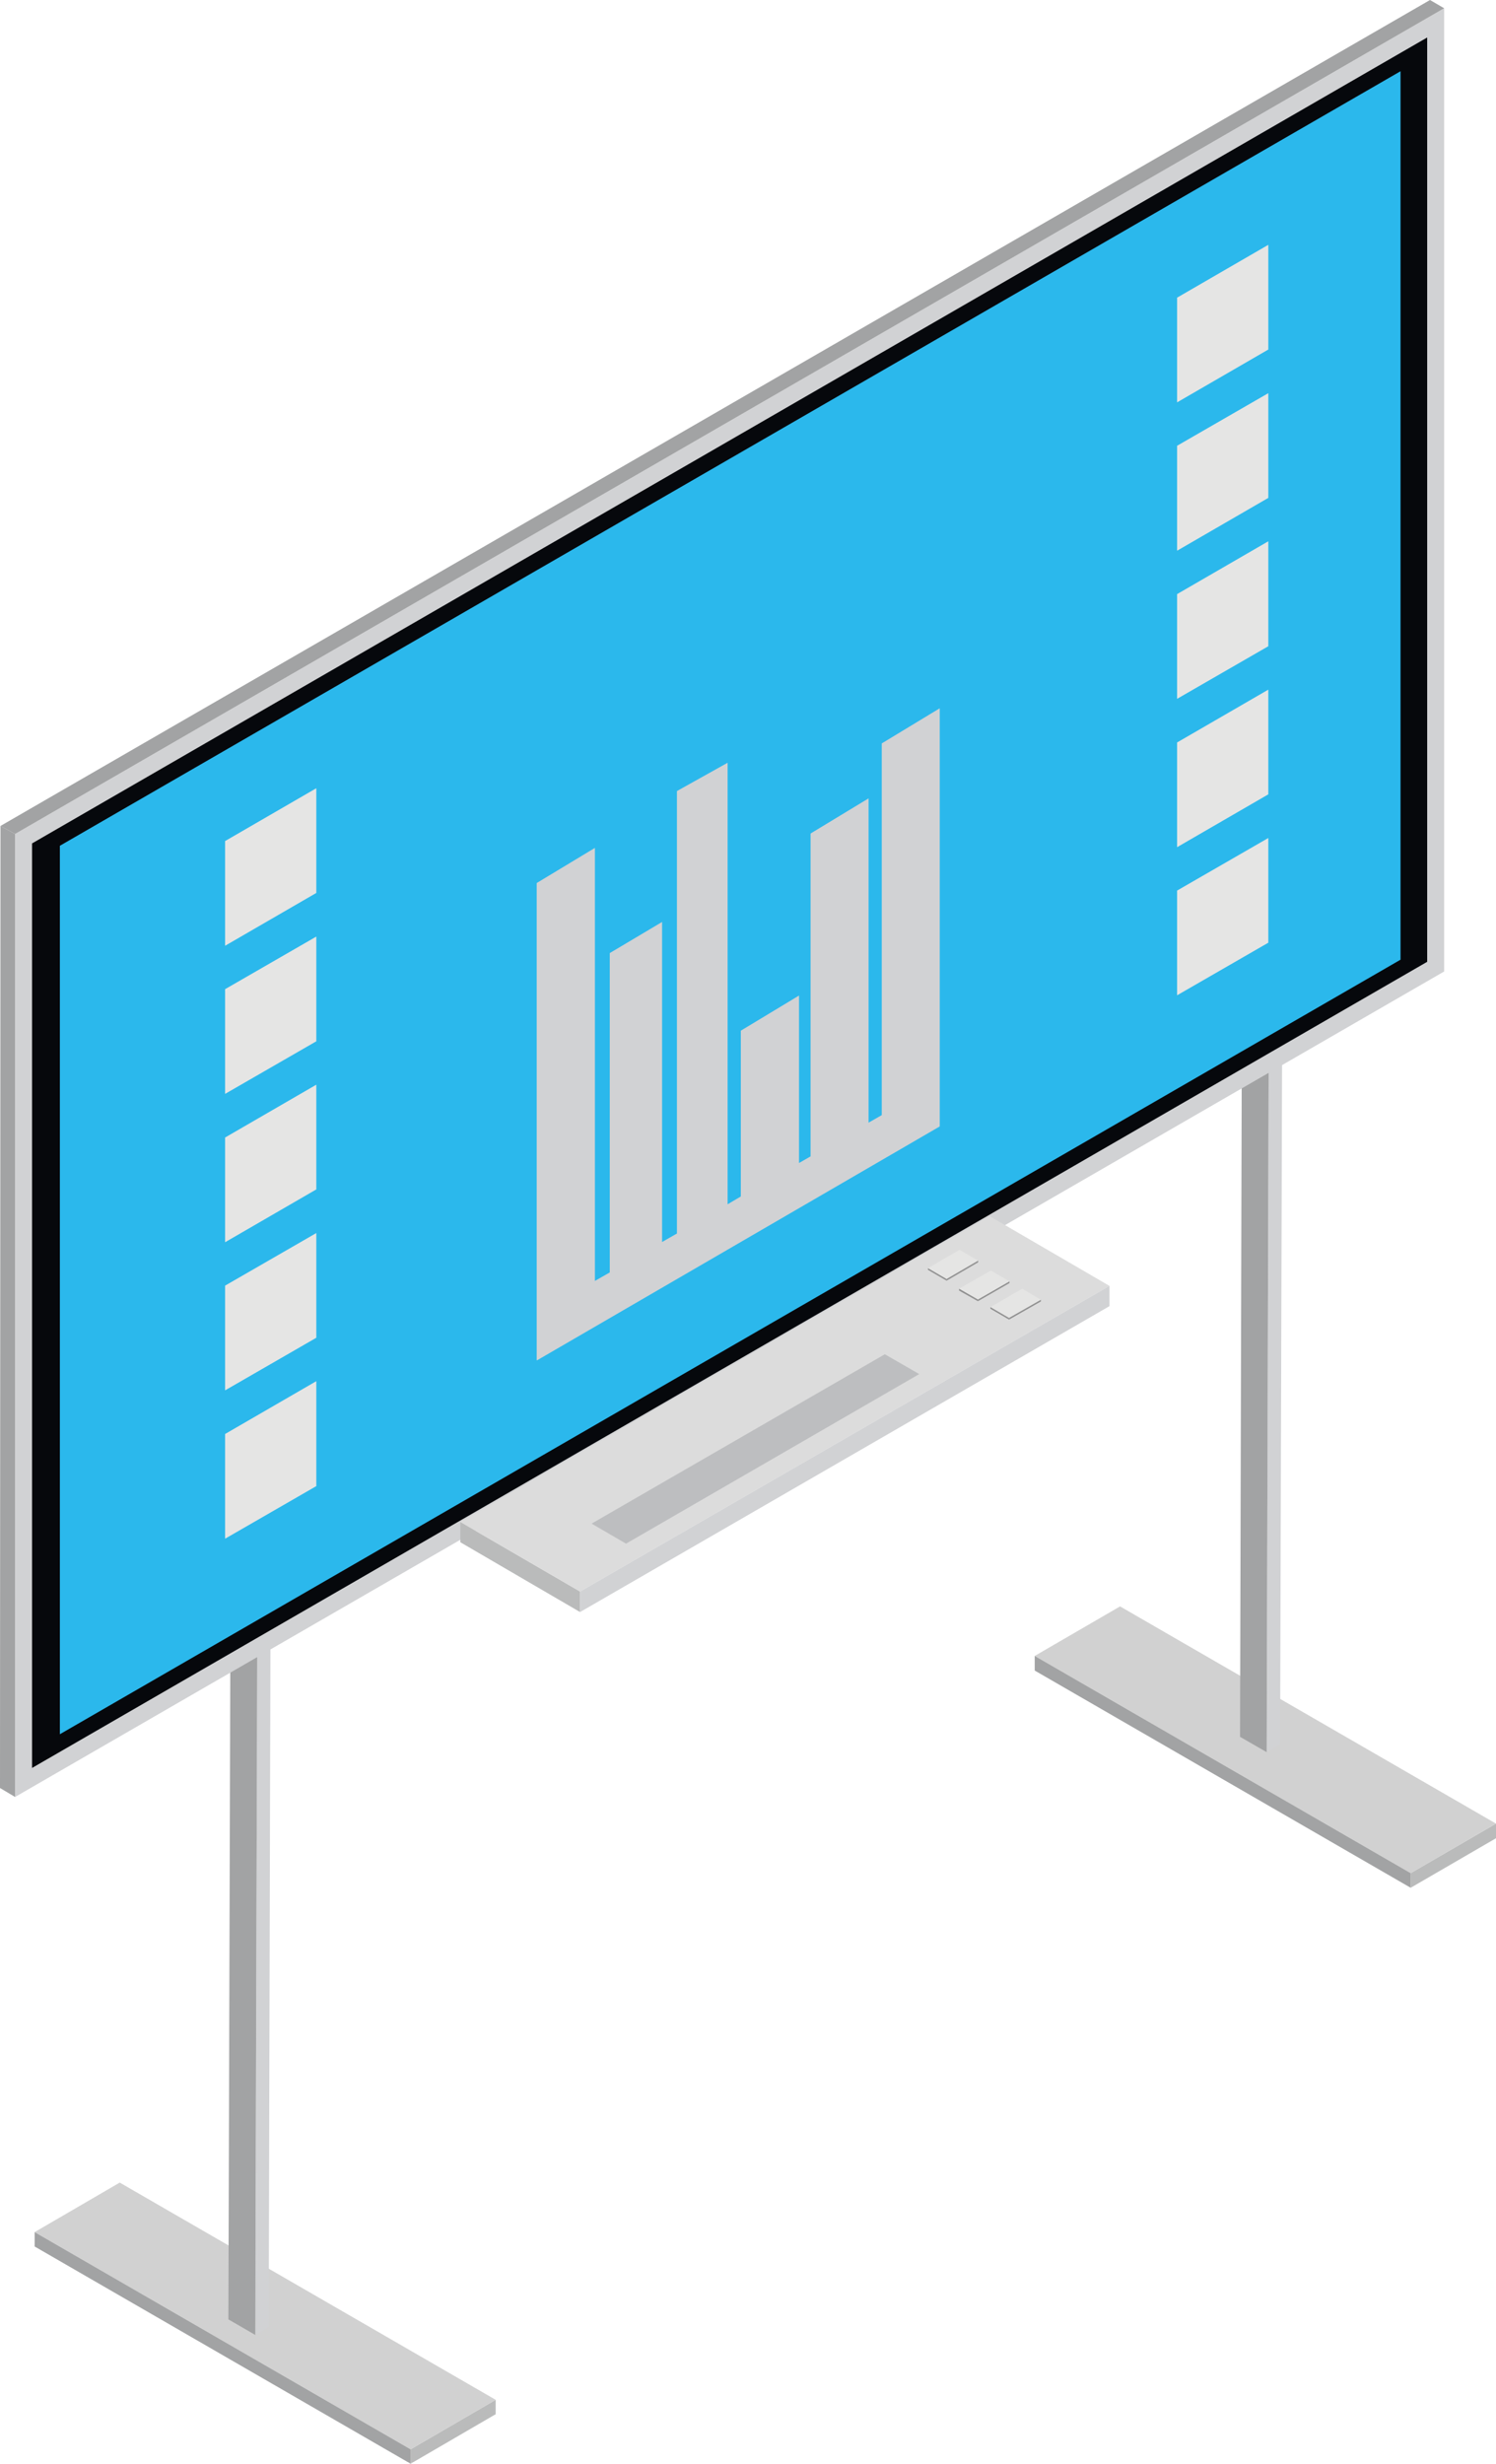 <?xml version="1.0" encoding="UTF-8"?> <svg xmlns="http://www.w3.org/2000/svg" viewBox="0 0 63.47 104.46"> <defs> <style>.cls-1{isolation:isolate;}.cls-2{fill:#babbbb;}.cls-3{fill:#d1d1d1;}.cls-4{fill:#a2a3a4;}.cls-5{fill:#d1d2d4;}.cls-6{fill:#8c8c8d;}.cls-7{fill:#06080c;}.cls-8{fill:#2bb8ec;}.cls-9{fill:#e5e5e4;}.cls-10{fill:#dcdcdc;}.cls-11{fill:#bdbec0;}.cls-12{fill:#919191;}</style> </defs> <g id="Слой_2" data-name="Слой 2"> <g id="Слой_1-2" data-name="Слой 1"> <g class="cls-1"> <polygon class="cls-2" points="17.42 103.85 21.03 101.75 21.03 102.36 17.42 104.46 17.42 103.85"></polygon> <polygon class="cls-3" points="1.47 94.64 5.08 92.54 21.03 101.75 17.42 103.85 1.47 94.64"></polygon> <polygon class="cls-4" points="17.42 103.85 17.42 104.46 1.47 95.25 1.47 94.64 17.42 103.85"></polygon> </g> <g class="cls-1"> <polygon class="cls-2" points="59.85 79.42 63.47 77.32 63.47 77.94 59.85 80.04 59.85 79.42"></polygon> <polygon class="cls-3" points="43.9 70.21 47.52 68.11 63.47 77.32 59.85 79.42 43.9 70.21"></polygon> <polygon class="cls-4" points="59.85 79.42 59.85 80.04 43.9 70.83 43.9 70.21 59.85 79.42"></polygon> </g> <g class="cls-1"> <polygon class="cls-5" points="53.83 43.19 54.4 42.86 54.31 73.96 53.74 74.29 53.83 43.19"></polygon> <polygon class="cls-6" points="52.69 42.53 53.26 42.2 54.4 42.86 53.83 43.19 52.69 42.53"></polygon> <polygon class="cls-4" points="53.83 43.19 53.74 74.29 52.61 73.64 52.69 42.53 53.83 43.19"></polygon> </g> <g class="cls-1"> <polygon class="cls-5" points="10.92 67.89 11.48 67.56 11.4 98.67 10.83 99 10.92 67.89"></polygon> <polygon class="cls-6" points="9.78 67.24 10.35 66.91 11.48 67.56 10.92 67.89 9.78 67.24"></polygon> <polygon class="cls-4" points="10.92 67.89 10.83 99 9.69 98.34 9.78 67.24 10.92 67.89"></polygon> </g> <polygon class="cls-5" points="61.27 41.19 0.64 76.19 0.64 35.36 61.27 0.35 61.27 41.19"></polygon> <polygon class="cls-7" points="60.55 40.78 1.36 74.96 1.36 35.76 60.55 1.59 60.55 40.78"></polygon> <polygon class="cls-4" points="0.02 35.02 0.64 35.36 0.64 76.19 0 75.81 0.02 35.02"></polygon> <polygon class="cls-4" points="0.02 35.02 60.67 0 61.27 0.35 0.64 35.36 0.02 35.02 0.02 35.02"></polygon> <polygon class="cls-8" points="59.42 40.69 2.54 73.53 2.54 35.86 59.42 3.02 59.42 40.69"></polygon> <polygon class="cls-9" points="53.81 39.97 49.94 42.2 49.94 37.76 53.81 35.53 53.81 39.97"></polygon> <polygon class="cls-9" points="53.81 33.68 49.94 35.92 49.94 31.48 53.81 29.24 53.81 33.68"></polygon> <polygon class="cls-9" points="53.81 27.4 49.94 29.63 49.94 25.19 53.81 22.95 53.81 27.4"></polygon> <polygon class="cls-9" points="53.81 21.11 49.94 23.35 49.94 18.9 53.81 16.67 53.81 21.11"></polygon> <polygon class="cls-9" points="53.81 14.82 49.94 17.06 49.94 12.62 53.81 10.38 53.81 14.82"></polygon> <polygon class="cls-9" points="13.42 63.01 9.55 65.24 9.55 60.8 13.42 58.56 13.42 63.01"></polygon> <polygon class="cls-9" points="13.42 56.72 9.55 58.95 9.55 54.51 13.42 52.28 13.42 56.72"></polygon> <polygon class="cls-9" points="13.42 50.43 9.55 52.67 9.55 48.23 13.42 45.99 13.42 50.43"></polygon> <polygon class="cls-9" points="13.42 44.15 9.55 46.38 9.55 41.94 13.42 39.71 13.42 44.15"></polygon> <polygon class="cls-9" points="13.42 37.86 9.55 40.1 9.55 35.66 13.42 33.42 13.42 37.86"></polygon> <polygon class="cls-5" points="39.87 45.86 39.87 30.03 37.41 31.52 37.41 47.28 36.85 47.6 36.85 33.85 34.39 35.34 34.39 49.03 33.9 49.31 33.9 46.87 33.9 42.21 31.43 43.7 31.43 48.3 31.43 50.73 30.87 51.06 30.87 32.34 28.72 33.54 28.72 52.3 28.09 52.66 28.09 39.09 25.87 40.41 25.87 53.95 25.24 54.31 25.24 35.95 22.77 37.44 22.77 57.67 22.78 57.67 22.78 57.68 39.87 47.76 39.87 45.86"></polygon> <g class="cls-1"> <polygon class="cls-2" points="24.61 67.48 19.53 64.53 19.53 65.39 24.61 68.35 24.61 67.48"></polygon> <polygon class="cls-10" points="47.07 54.52 41.98 51.56 19.53 64.53 24.61 67.48 47.07 54.52"></polygon> <polygon class="cls-5" points="24.61 67.48 24.61 68.35 47.07 55.38 47.07 54.52 24.61 67.48"></polygon> </g> <polygon class="cls-11" points="39 58.26 37.54 57.42 25.1 64.6 26.56 65.45 39 58.26"></polygon> <polygon class="cls-9" points="39.37 53.77 40.71 52.99 41.5 53.45 40.16 54.23 39.37 53.77"></polygon> <polygon class="cls-12" points="39.37 53.77 39.37 53.84 40.16 54.3 40.16 54.23 39.37 53.77"></polygon> <polygon class="cls-12" points="41.5 53.45 40.16 54.23 40.16 54.3 41.5 53.52 41.5 53.45"></polygon> <polygon class="cls-9" points="40.69 54.64 42.04 53.87 42.83 54.33 41.49 55.1 40.69 54.64"></polygon> <polygon class="cls-12" points="40.69 54.64 40.69 54.72 41.49 55.17 41.49 55.1 40.69 54.64"></polygon> <polygon class="cls-12" points="42.83 54.33 41.49 55.1 41.49 55.17 42.83 54.4 42.83 54.33"></polygon> <polygon class="cls-9" points="42.02 55.42 43.37 54.64 44.16 55.11 42.81 55.88 42.02 55.42"></polygon> <polygon class="cls-12" points="42.02 55.42 42.02 55.49 42.81 55.95 42.81 55.88 42.02 55.42"></polygon> <polygon class="cls-12" points="44.16 55.11 42.81 55.88 42.81 55.95 44.16 55.18 44.16 55.11"></polygon> </g> </g> </svg> 